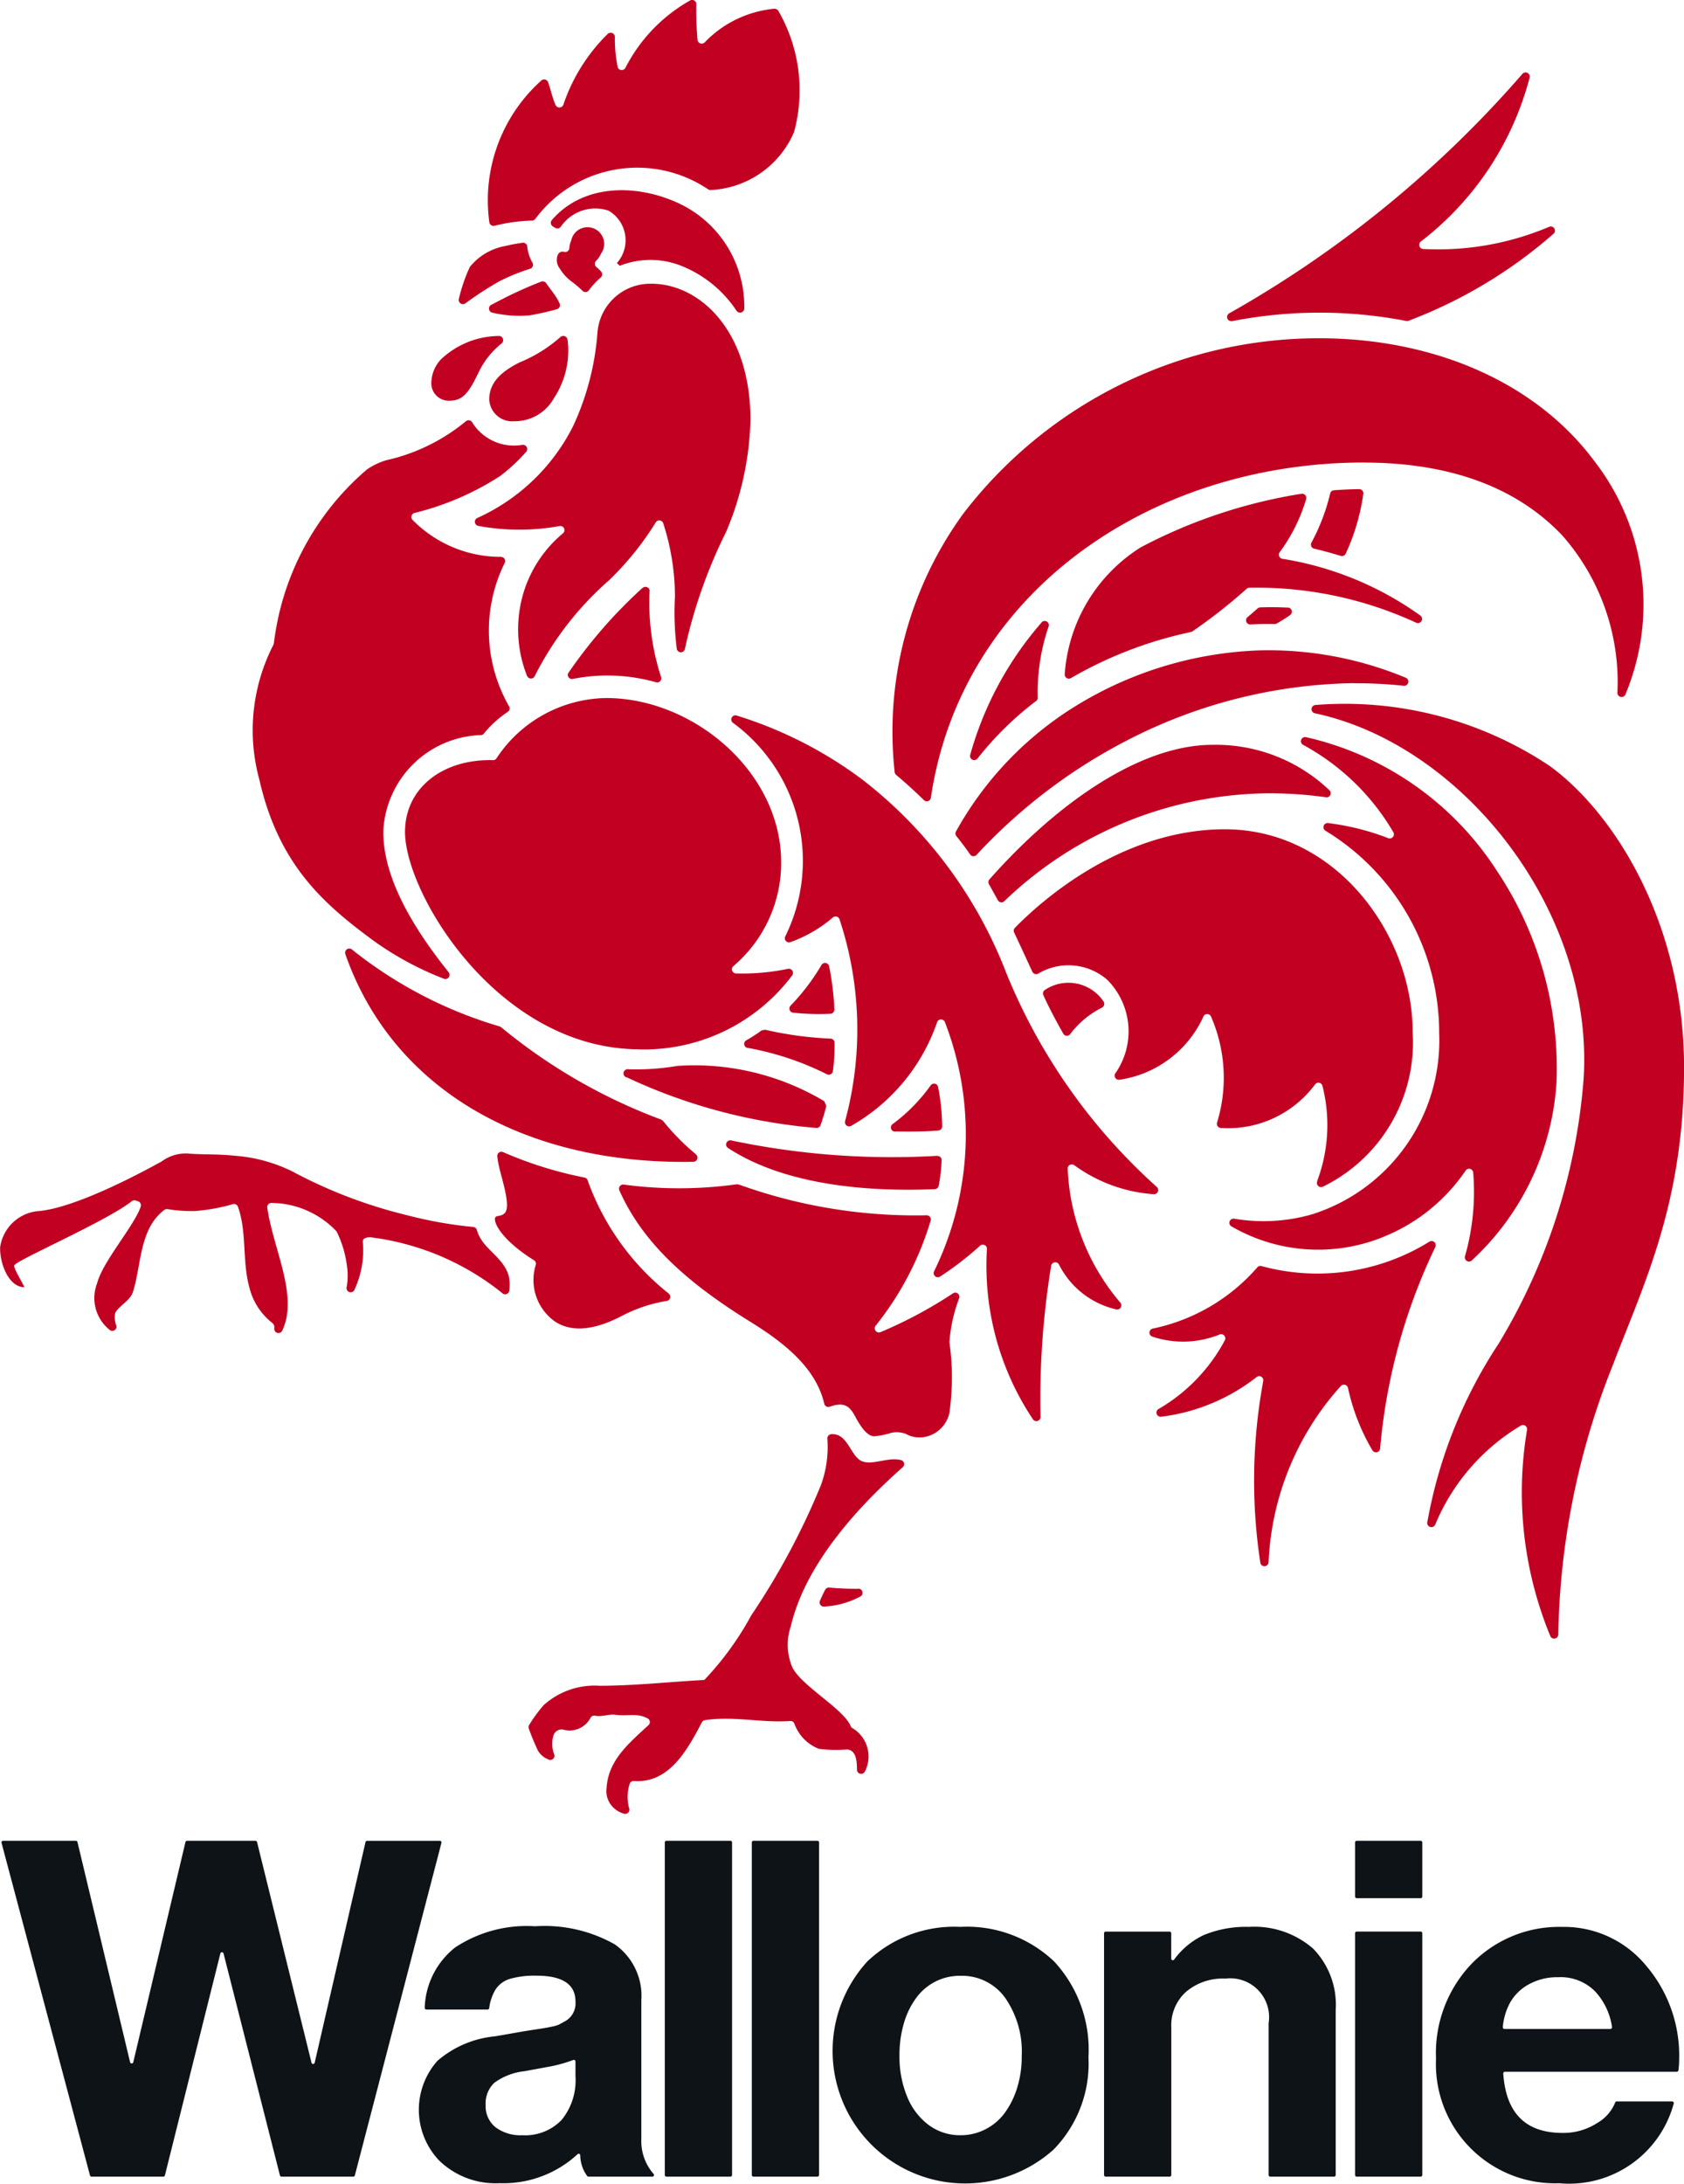 <svg xmlns="http://www.w3.org/2000/svg" width="66.805" height="86.594" viewBox="0 0 66.805 86.594">
  <g id="Groupe_83" data-name="Groupe 83" transform="translate(0 -9.753)">
    <path id="Tracé_249" data-name="Tracé 249" d="M124.014,194.129l.079.047a.168.168,0,0,0,.225-.044,1.654,1.654,0,0,1,1.891-.637,1.357,1.357,0,0,1,.332,2.08.791.791,0,0,1,.112.107,3.326,3.326,0,0,1,2.593.064,4.723,4.723,0,0,1,2.043,1.72.168.168,0,0,0,.307-.1,4.515,4.515,0,0,0-2.438-4.082c-1.678-.852-3.913-.911-5.2.59a.167.167,0,0,0,.052.252m-2.237,2.227a7.681,7.681,0,0,1,1.331-.554.166.166,0,0,0,.091-.235,1.631,1.631,0,0,1-.21-.645.165.165,0,0,0-.191-.151c-.212.033-.446.072-.692.132a2.324,2.324,0,0,0-1.394.829,6.634,6.634,0,0,0-.434,1.261.167.167,0,0,0,.259.181A13.506,13.506,0,0,1,121.778,196.355Zm.186,10.871a4.9,4.9,0,0,1-3.531-1.473.165.165,0,0,1,.089-.268,11.144,11.144,0,0,0,3.39-1.462,6.941,6.941,0,0,0,1.035-.961.168.168,0,0,0-.149-.277,1.951,1.951,0,0,1-1.982-.877.167.167,0,0,0-.27-.05,7.534,7.534,0,0,1-3.158,1.539,2.773,2.773,0,0,0-.753.361,10.75,10.75,0,0,0-3.694,6.889l-.018.064a7.4,7.4,0,0,0-.559,5.35c.776,3.432,2.62,4.985,4.586,6.428a12.546,12.546,0,0,0,2.733,1.466.165.165,0,0,0,.19-.256c-1.6-2-2.593-3.877-2.593-5.573a4,4,0,0,1,3.882-3.832.154.154,0,0,0,.108-.061,4.281,4.281,0,0,1,.953-.863.161.161,0,0,0,.047-.216,6.039,6.039,0,0,1-.171-5.691A.165.165,0,0,0,121.963,207.227Zm10.829-21.735a4.391,4.391,0,0,0-2.761,1.332.167.167,0,0,1-.284-.085,13.66,13.66,0,0,1-.05-1.439.167.167,0,0,0-.253-.133,6.418,6.418,0,0,0-2.558,2.665.166.166,0,0,1-.306-.023,5.419,5.419,0,0,1-.113-1.208.168.168,0,0,0-.283-.112,7.119,7.119,0,0,0-1.76,2.805.167.167,0,0,1-.31.015c-.131-.287-.2-.644-.3-.91a.167.167,0,0,0-.261-.065,6.374,6.374,0,0,0-2.066,5.629.169.169,0,0,0,.186.14,6.8,6.8,0,0,1,1.485-.21.165.165,0,0,0,.151-.067,5.041,5.041,0,0,1,6.858-1.173.17.17,0,0,0,.114.026,3.785,3.785,0,0,0,3.294-2.3,6.306,6.306,0,0,0-.625-4.805A.169.169,0,0,0,132.793,185.492Zm-7.061,10.242a.167.167,0,0,1-.006-.25.919.919,0,0,0,.194-.286.66.66,0,1,0-1.184-.517.927.927,0,0,0-.076.308.163.163,0,0,1-.2.145.211.211,0,0,0-.247.095.543.543,0,0,0,.07.567,1.764,1.764,0,0,0,.442.494,4.423,4.423,0,0,1,.461.389.164.164,0,0,0,.25-.021,3,3,0,0,1,.469-.508.165.165,0,0,0,.019-.231A1.448,1.448,0,0,0,125.731,195.734Zm-1.144,2.884a.169.169,0,0,0-.29-.1,5.639,5.639,0,0,1-1.6.993c-.694.346-1.215.778-1.215,1.476a.912.912,0,0,0,.989.863,1.78,1.78,0,0,0,1.581-.921A3.421,3.421,0,0,0,124.587,198.618Zm-5.4,1.656a.693.693,0,0,0,.727.761c.536,0,.767-.345,1.131-1.09a3.235,3.235,0,0,1,.923-1.177.167.167,0,0,0-.114-.3,3.379,3.379,0,0,0-2.3.94A1.4,1.4,0,0,0,119.183,200.274Zm2.374-3.042a.168.168,0,0,0,.037.31,4.672,4.672,0,0,0,1.478.109,10.163,10.163,0,0,0,1.086-.243.167.167,0,0,0,.11-.232,2.228,2.228,0,0,0-.222-.377c-.11-.151-.215-.29-.309-.424a.168.168,0,0,0-.2-.061c-.456.175-.907.378-1.346.592C122.023,196.99,121.786,197.11,121.557,197.232Zm36.87,12.33a12.886,12.886,0,0,0-5.492-2.259.165.165,0,0,1-.1-.259,6.763,6.763,0,0,0,1.051-2.11.166.166,0,0,0-.183-.209,20.5,20.5,0,0,0-6.38,2.125,6.465,6.465,0,0,0-3.014,5.021.165.165,0,0,0,.247.163,16.131,16.131,0,0,1,4.758-1.826l.06-.026a21.015,21.015,0,0,0,2.149-1.687.164.164,0,0,1,.106-.044,15.106,15.106,0,0,1,6.635,1.394A.165.165,0,0,0,158.427,209.562Zm-30.873-1.1a19.265,19.265,0,0,0-2.94,3.373.163.163,0,0,0,.183.232,7.058,7.058,0,0,1,3.292.132.163.163,0,0,0,.2-.224,9.529,9.529,0,0,1-.448-3.408A.165.165,0,0,0,127.555,208.467Zm-4.571,3.492a.164.164,0,0,0,.3,0,12.624,12.624,0,0,1,2.949-3.8,11.788,11.788,0,0,0,1.85-2.291.165.165,0,0,1,.3.038,9.406,9.406,0,0,1,.463,2.91,11.494,11.494,0,0,0,.073,2.065.164.164,0,0,0,.324-.007,19.966,19.966,0,0,1,1.631-4.627,12.084,12.084,0,0,0,.968-4.445c0-3.568-2.036-5.4-3.927-5.4a2.1,2.1,0,0,0-2.145,1.971,10.632,10.632,0,0,1-.967,3.682,7.877,7.877,0,0,1-3.8,3.637.166.166,0,0,0,.038.312,8.975,8.975,0,0,0,3.234.006.164.164,0,0,1,.13.288,4.923,4.923,0,0,0-1.763,3.4A4.992,4.992,0,0,0,122.983,211.958ZM159.006,245.6a.165.165,0,0,1-.316-.082,18.847,18.847,0,0,1,2.823-7.081,23.821,23.821,0,0,0,3.378-10.491c.439-6.647-4.767-13.267-10.661-14.52a.166.166,0,0,1,.016-.327,14.636,14.636,0,0,1,9.3,2.416c2.689,1.963,5.331,6.4,5.331,11.95,0,5.391-1.585,8.55-2.809,11.77a30.008,30.008,0,0,0-2.18,10.722.165.165,0,0,1-.313.072,14.938,14.938,0,0,1-.925-8.194.165.165,0,0,0-.252-.158A8.268,8.268,0,0,0,159.006,245.6Zm4.81-17.51a14.1,14.1,0,0,0-2.362-8.412,12.223,12.223,0,0,0-7.583-5.306.165.165,0,0,0-.107.307,9.24,9.24,0,0,1,3.582,3.467.165.165,0,0,1-.2.235,9.935,9.935,0,0,0-2.393-.6.164.164,0,0,0-.107.3,9.383,9.383,0,0,1,4.517,8.049,7.231,7.231,0,0,1-5.018,7.158,6.944,6.944,0,0,1-3.108.182.165.165,0,0,0-.122.3,6.862,6.862,0,0,0,6.145.375,7.18,7.18,0,0,0,3.152-2.584.165.165,0,0,1,.3.073,9.313,9.313,0,0,1-.327,3.329.165.165,0,0,0,.272.162A10.516,10.516,0,0,0,163.816,228.091Zm-5.039,6.289a8.43,8.43,0,0,1-6.663.969.158.158,0,0,0-.159.043,7.513,7.513,0,0,1-4.15,2.435.165.165,0,0,0-.019.32,3.84,3.84,0,0,0,2.669-.087.166.166,0,0,1,.207.228,6.911,6.911,0,0,1-2.645,2.737.166.166,0,0,0,.106.3,7.672,7.672,0,0,0,3.8-1.577.164.164,0,0,1,.261.158,21.643,21.643,0,0,0-.116,7.209.165.165,0,0,0,.327-.019,11.144,11.144,0,0,1,2.866-6.99.165.165,0,0,1,.285.079,8.309,8.309,0,0,0,.966,2.467.165.165,0,0,0,.308-.068,23.063,23.063,0,0,1,2.194-8A.164.164,0,0,0,158.777,234.38ZM146.516,236.8a8.733,8.733,0,0,1-2.09-5.305.164.164,0,0,1,.256-.151,6.056,6.056,0,0,0,3.163,1.154.165.165,0,0,0,.112-.291,23.052,23.052,0,0,1-5.963-8.469,17.76,17.76,0,0,0-5.691-7.664,16.4,16.4,0,0,0-5.011-2.558.164.164,0,0,0-.148.287,6.787,6.787,0,0,1,2.081,8.467.165.165,0,0,0,.2.233,5.351,5.351,0,0,0,1.684-.978.165.165,0,0,1,.266.075,13.883,13.883,0,0,1,.222,7.994.166.166,0,0,0,.239.194,7.546,7.546,0,0,0,3.407-4.106.165.165,0,0,1,.313-.006,12.356,12.356,0,0,1-.431,9.881.164.164,0,0,0,.237.208,12.519,12.519,0,0,0,1.586-1.223.163.163,0,0,1,.274.129,10.961,10.961,0,0,0,1.826,6.755.165.165,0,0,0,.3-.1,32.823,32.823,0,0,1,.421-5.988.166.166,0,0,1,.308-.057,3.384,3.384,0,0,0,2.271,1.784A.165.165,0,0,0,146.516,236.8Zm-6.782,4.36a9.922,9.922,0,0,0,0-2.792,6.14,6.14,0,0,1,.388-1.751.164.164,0,0,0-.246-.188A17.573,17.573,0,0,1,137,237.968a.165.165,0,0,1-.194-.253,12.326,12.326,0,0,0,2.185-4.174.165.165,0,0,0-.16-.207,20.667,20.667,0,0,1-7.448-1.219l-.081-.011a16.55,16.55,0,0,1-4.485.013.165.165,0,0,0-.178.227c.886,1.984,2.534,3.564,5.167,5.194,1.2.744,2.612,1.755,2.961,3.264a.167.167,0,0,0,.216.123c.538-.188.775-.062,1.007.377.209.393.473.792.761.795a3.029,3.029,0,0,0,.672-.136A1.037,1.037,0,0,1,138,242a1.112,1.112,0,0,0,.613.143A1.238,1.238,0,0,0,139.735,241.165Zm-11.124-4.714a10.045,10.045,0,0,1-3.229-4.5.163.163,0,0,0-.121-.108,15.54,15.54,0,0,1-3.23-1.008.163.163,0,0,0-.232.159c.048.538.317,1.176.378,1.8.049.51-.164.541-.388.582-.269.049.072.882,1.463,1.744a.164.164,0,0,1,.076.177,2.014,2.014,0,0,0,.767,2.26c.615.4,1.473.385,2.655-.232a5.845,5.845,0,0,1,1.782-.592A.164.164,0,0,0,128.611,236.451Zm1.069-5.53a9.063,9.063,0,0,1-1.308-1.327l-.069-.049a21.994,21.994,0,0,1-6.356-3.667l-.055-.028a17.087,17.087,0,0,1-5.865-3.055.166.166,0,0,0-.256.188c1.864,5.337,7.093,8.363,13.811,8.234A.165.165,0,0,0,129.68,230.921Zm7.9-.906c.535.007,1.2.008,1.718-.037a.163.163,0,0,0,.149-.163,8.425,8.425,0,0,0-.162-1.565.164.164,0,0,0-.293-.064,6.9,6.9,0,0,1-1.5,1.53A.164.164,0,0,0,137.581,230.015Zm-10.647-2.148a21.93,21.93,0,0,0,7.517,2.008.167.167,0,0,0,.174-.111c.086-.249.162-.5.228-.76l-.083-.189a10.045,10.045,0,0,0-5.82-1.4,9.932,9.932,0,0,1-1.941.135A.165.165,0,0,0,126.934,227.867Zm4.8-1.166a11.539,11.539,0,0,1,3.144,1.047.165.165,0,0,0,.236-.127,7.566,7.566,0,0,0,.065-1.123.164.164,0,0,0-.157-.165,14.141,14.141,0,0,1-2.6-.353l-.138.028a5.782,5.782,0,0,1-.6.389A.164.164,0,0,0,131.73,226.7Zm7.519,4.28a30.9,30.9,0,0,1-8.171-.61.165.165,0,0,0-.127.3c2.3,1.509,5.655,1.739,8.2,1.632a.164.164,0,0,0,.154-.13,6.207,6.207,0,0,0,.117-1.019A.163.163,0,0,0,139.248,230.981ZM133.53,225.3a9.833,9.833,0,0,0,1.488.043.166.166,0,0,0,.152-.172,10.938,10.938,0,0,0-.209-1.713.165.165,0,0,0-.3-.054,8.493,8.493,0,0,1-1.227,1.615A.166.166,0,0,0,133.53,225.3Zm-6.08,1.456a7.35,7.35,0,0,0,6.044-2.932.166.166,0,0,0-.167-.263,8.873,8.873,0,0,1-2.059.183.165.165,0,0,1-.1-.294,5.373,5.373,0,0,0,1.891-4.111c0-3.592-3.49-6.516-6.937-6.516a5.294,5.294,0,0,0-4.362,2.4.159.159,0,0,1-.135.064c-1.948-.056-3.488,1.071-3.488,2.849C118.142,220.586,121.836,226.752,127.45,226.752Zm28.738-23.27c3.016,0,5.849.775,7.854,2.884a8.8,8.8,0,0,1,2.192,6.233.165.165,0,0,0,.318.074,9.254,9.254,0,0,0-1.166-9.16c-2.383-3.266-6.512-4.961-10.986-4.961a17.774,17.774,0,0,0-14.118,6.957,14.7,14.7,0,0,0-2.72,10.247.165.165,0,0,0,.058.109q.567.477,1.1,1a.163.163,0,0,0,.278-.093C140.188,208.721,147.622,203.483,156.188,203.483Zm-5.251-5.607a18.072,18.072,0,0,1,6.919-.009.16.16,0,0,0,.094-.009,18.8,18.8,0,0,0,5.751-3.451.165.165,0,0,0-.172-.275,11.3,11.3,0,0,1-4.995.881.165.165,0,0,1-.1-.295,12.033,12.033,0,0,0,4.316-6.5.165.165,0,0,0-.285-.149,44.115,44.115,0,0,1-11.639,9.5A.165.165,0,0,0,150.937,197.875Zm-7.551,11.953a13.469,13.469,0,0,0-2.827,5.243.165.165,0,0,0,.289.146,12.732,12.732,0,0,1,2.325-2.281.159.159,0,0,0,.065-.134,8.065,8.065,0,0,1,.428-2.814A.164.164,0,0,0,143.386,209.828Zm12.067-2.732a8.344,8.344,0,0,0,.7-2.377.165.165,0,0,0-.167-.184q-.5.007-1,.044a.163.163,0,0,0-.147.127,7.963,7.963,0,0,1-.744,1.951.162.162,0,0,0,.105.237q.532.126,1.055.287A.163.163,0,0,0,155.453,207.1Zm-2.3,2.137q-.546-.029-1.094-.009a.162.162,0,0,0-.1.042c-.112.1-.252.223-.4.345a.165.165,0,0,0,.114.29c.331-.017.684-.023.961-.016a.16.16,0,0,0,.085-.022c.179-.1.353-.211.522-.328A.166.166,0,0,0,153.149,209.233Zm2.637,3a17.436,17.436,0,0,1,1.968.1.166.166,0,0,0,.081-.318,14.157,14.157,0,0,0-5.757-1.087,14.869,14.869,0,0,0-7.816,2.514,13.592,13.592,0,0,0-4.273,4.669.165.165,0,0,0,.017.182c.141.177.28.357.416.544l.13.185a.163.163,0,0,0,.254.017,21.664,21.664,0,0,1,6.211-4.663A20.2,20.2,0,0,1,155.786,212.232Zm-1.117,4.524a.165.165,0,0,0,.135-.283,6.531,6.531,0,0,0-4.636-1.8c-2.862,0-6.152,2.292-8.849,5.334a.166.166,0,0,0-.022.189c.114.207.236.423.353.638a.164.164,0,0,0,.259.038,15.29,15.29,0,0,1,10.441-4.276A16.241,16.241,0,0,1,154.668,216.756Zm-.344,15.217a.166.166,0,0,0,.215.225,6.367,6.367,0,0,0,3.566-6.144c0-3.834-3.021-8.032-7.448-8.032-3.979,0-7.122,2.671-8.331,3.91a.16.16,0,0,0-.03.183c.23.483.5,1.079.725,1.56a.166.166,0,0,0,.235.068A2.344,2.344,0,0,1,146,224a2.9,2.9,0,0,1,.314,3.708.166.166,0,0,0,.158.253,4.35,4.35,0,0,0,3.338-2.509.165.165,0,0,1,.306.011,6.075,6.075,0,0,1,.238,4.186.166.166,0,0,0,.146.222,4.292,4.292,0,0,0,3.743-1.733.165.165,0,0,1,.289.065A6.3,6.3,0,0,1,154.324,231.973Zm-8.478-7.117a1.677,1.677,0,0,0-2.341-.455.164.164,0,0,0-.049.2c.234.521.539,1.085.791,1.528a.163.163,0,0,0,.272.017,3.6,3.6,0,0,1,1.261-1.052A.166.166,0,0,0,145.846,224.856Zm-23.587,10.919c-.222-.833-1.057-1.082-1.275-1.858a.167.167,0,0,0-.143-.125,16.59,16.59,0,0,1-2.629-.466,19.222,19.222,0,0,1-4.552-1.737,6.176,6.176,0,0,0-2.318-.624c-.638-.071-1.381-.038-1.833-.088a1.633,1.633,0,0,0-1.042.324c-.32.171-3.346,1.872-4.95,1.968a1.68,1.68,0,0,0-1.446,1.419c-.024.635.333,1.593.963,1.593-.149-.31-.447-.777-.4-.869.116-.221,3.636-1.737,4.661-2.542a.165.165,0,0,1,.158-.026l.091.032a.164.164,0,0,1,.105.206c-.257.763-1.509,2.177-1.733,3.047a1.612,1.612,0,0,0,.524,1.863.166.166,0,0,0,.243-.175.943.943,0,0,1-.05-.51c.162-.316.6-.47.716-.87.334-1.108.254-2.485,1.239-3.223a.169.169,0,0,1,.128-.029,5.927,5.927,0,0,0,1.065.077,7.486,7.486,0,0,0,1.536-.278.167.167,0,0,1,.188.106c.37,1.048.151,2.182.474,3.278a2.554,2.554,0,0,0,.891,1.333.232.232,0,0,1,.077.219.165.165,0,0,0,.311.089c.663-1.38-.353-3.222-.59-4.883a.164.164,0,0,1,.172-.186,3.588,3.588,0,0,1,2.577,1.129,4.25,4.25,0,0,1,.408,1.344,2.549,2.549,0,0,1-.012.889.165.165,0,0,0,.3.109,3.717,3.717,0,0,0,.344-1.942c0-.166.234-.172.324-.166a10.386,10.386,0,0,1,5.207,2.21.164.164,0,0,0,.28-.095A1.6,1.6,0,0,0,122.258,235.776Zm13.859,12.364a10.912,10.912,0,0,1-1.145-.046.163.163,0,0,0-.168.079c-.075.135-.145.291-.212.44a.166.166,0,0,0,.159.233,3.427,3.427,0,0,0,1.446-.4A.166.166,0,0,0,136.118,248.14Zm-2.607,3.139c.361.717,2.025,1.633,2.3,2.308a.157.157,0,0,0,.062.075,1.306,1.306,0,0,1,.5,1.731.166.166,0,0,1-.312-.081c0-.387-.048-.763-.385-.8a5.456,5.456,0,0,1-1.12-.023,1.671,1.671,0,0,1-.977-1,.164.164,0,0,0-.165-.105c-1.131.081-2.256-.207-3.385-.033a.167.167,0,0,0-.122.087c-.559,1.061-1.282,2.425-2.691,2.326a.163.163,0,0,0-.165.094,1.668,1.668,0,0,0-.02,1.012.166.166,0,0,1-.209.19.969.969,0,0,1-.536-.374.89.89,0,0,1-.158-.639c.064-1.111.89-1.782,1.664-2.5a.165.165,0,0,0-.032-.265c-.443-.232-.733-.074-1.313-.148-.213-.027-.527.092-.765.041a.166.166,0,0,0-.187.076.934.934,0,0,1-1.075.477.34.34,0,0,0-.4.232,1.178,1.178,0,0,0,.036.768.165.165,0,0,1-.247.176.826.826,0,0,1-.4-.339,9.158,9.158,0,0,1-.367-.883.163.163,0,0,1,.017-.145,6.21,6.21,0,0,1,.566-.775,3.016,3.016,0,0,1,2.226-.775c1.35,0,2.8-.157,4.155-.231a12.087,12.087,0,0,0,1.865-2.567,28.6,28.6,0,0,0,2.763-5.165,4.412,4.412,0,0,0,.253-1.833.164.164,0,0,1,.145-.179c.656-.06.76.84,1.2,1.058.413.2,1.056-.168,1.579-.032a.165.165,0,0,1,.065.283c-1.932,1.709-3.885,3.941-4.437,6.3A2.276,2.276,0,0,0,133.51,251.278Z" transform="translate(-102.07 -175.389)" fill="#c20021"/>
    <g id="Groupe_41" data-name="Groupe 41" transform="translate(0.056 82.749)">
      <path id="Tracé_250" data-name="Tracé 250" d="M116.2,421.528h-2.847a.065.065,0,0,1-.063-.049l-2.237-8.8a.065.065,0,0,0-.126,0l-2.2,8.8a.065.065,0,0,1-.063.049h-2.846a.065.065,0,0,1-.063-.048l-3.509-13.188a.065.065,0,0,1,.063-.082h2.886a.065.065,0,0,1,.063.05l2.088,8.731a.065.065,0,0,0,.126,0l2.07-8.731a.065.065,0,0,1,.063-.05h2.714a.065.065,0,0,1,.063.049l2.161,8.752a.065.065,0,0,0,.126,0l2.016-8.75a.065.065,0,0,1,.063-.05h2.886a.065.065,0,0,1,.063.082l-3.435,13.188A.064.064,0,0,1,116.2,421.528Z" transform="translate(-102.241 -408.21)" fill="#0e1318"/>
      <path id="Tracé_251" data-name="Tracé 251" d="M162.117,428.507h-2.535a.069.069,0,0,1-.054-.026,1.423,1.423,0,0,1-.274-.82.063.063,0,0,0-.106-.044,4.334,4.334,0,0,1-3.087,1.15,3.214,3.214,0,0,1-2.406-.9,2.92,2.92,0,0,1-.065-3.954,4.082,4.082,0,0,1,2.285-.97l1.064-.187c.385-.062.643-.1.774-.121s.267-.043.41-.075a1.5,1.5,0,0,0,.27-.075c.037-.019.112-.059.224-.121a.817.817,0,0,0,.448-.8q0-1.026-1.548-1.026a3.543,3.543,0,0,0-1.035.121,1.056,1.056,0,0,0-.578.41,1.873,1.873,0,0,0-.262.756.065.065,0,0,1-.063.056h-2.429a.068.068,0,0,1-.066-.073,3.174,3.174,0,0,1,1.207-2.389,5.15,5.15,0,0,1,3.171-.84,5.654,5.654,0,0,1,3.162.718,2.491,2.491,0,0,1,1.053,2.211V427a1.982,1.982,0,0,0,.486,1.4A.064.064,0,0,1,162.117,428.507Zm-3.053-3.973v-.592a.063.063,0,0,0-.088-.06,5.708,5.708,0,0,1-1.031.278l-.914.168a2.455,2.455,0,0,0-1.185.457,1.126,1.126,0,0,0-.345.886,1.067,1.067,0,0,0,.391.877,1.643,1.643,0,0,0,1.064.317,2,2,0,0,0,1.558-.606A2.481,2.481,0,0,0,159.065,424.534Z" transform="translate(-136.291 -415.189)" fill="#0e1318"/>
      <path id="Tracé_252" data-name="Tracé 252" d="M185.332,408.275v13.188a.065.065,0,0,1-.065.065H182.73a.065.065,0,0,1-.065-.065V408.275a.065.065,0,0,1,.065-.065h2.538A.065.065,0,0,1,185.332,408.275Z" transform="translate(-156.347 -408.21)" fill="#0e1318"/>
      <path id="Tracé_253" data-name="Tracé 253" d="M195.878,408.275v13.188a.065.065,0,0,1-.065.065h-2.537a.065.065,0,0,1-.065-.065V408.275a.065.065,0,0,1,.065-.065h2.537A.065.065,0,0,1,195.878,408.275Z" transform="translate(-163.442 -408.21)" fill="#0e1318"/>
      <path id="Tracé_254" data-name="Tracé 254" d="M208.069,418.642a5.021,5.021,0,0,1,3.73,1.371,5.151,5.151,0,0,1,1.362,3.8,4.877,4.877,0,0,1-1.39,3.665,5.256,5.256,0,0,1-7.386-7.461A4.978,4.978,0,0,1,208.069,418.642Zm.019,1.94a2.132,2.132,0,0,0-1.753.867,3.167,3.167,0,0,0-.494,1.007,4.4,4.4,0,0,0-.177,1.278,4.156,4.156,0,0,0,.308,1.651,2.623,2.623,0,0,0,.858,1.119,2.08,2.08,0,0,0,1.259.4,2.12,2.12,0,0,0,.979-.233,2.181,2.181,0,0,0,.765-.643,3.344,3.344,0,0,0,.494-.989,4.112,4.112,0,0,0,.186-1.268,3.73,3.73,0,0,0-.662-2.322A2.107,2.107,0,0,0,208.087,420.582Z" transform="translate(-170.037 -415.228)" fill="#0e1318"/>
      <path id="Tracé_255" data-name="Tracé 255" d="M235.968,418.829h2.538a.065.065,0,0,1,.065.065V419.9a.064.064,0,0,0,.117.037,3.076,3.076,0,0,1,1.171-.969,4.372,4.372,0,0,1,1.791-.326,3.555,3.555,0,0,1,2.546.858,3.183,3.183,0,0,1,.9,2.425v6.556a.065.065,0,0,1-.065.065H242.5a.065.065,0,0,1-.065-.065v-6.016a1.542,1.542,0,0,0-1.716-1.772,2.258,2.258,0,0,0-1.558.522,1.779,1.779,0,0,0-.587,1.4v5.866a.065.065,0,0,1-.065.065h-2.538a.065.065,0,0,1-.065-.065v-9.588A.065.065,0,0,1,235.968,418.829Z" transform="translate(-192.164 -415.228)" fill="#0e1318"/>
      <path id="Tracé_256" data-name="Tracé 256" d="M269.008,408.275v2.146a.065.065,0,0,1-.065.065h-2.537a.065.065,0,0,1-.065-.065v-2.146a.065.065,0,0,1,.065-.065h2.537A.065.065,0,0,1,269.008,408.275Zm0,3.6v9.588a.065.065,0,0,1-.065.065h-2.537a.065.065,0,0,1-.065-.065v-9.588a.065.065,0,0,1,.065-.065h2.537A.065.065,0,0,1,269.008,411.875Z" transform="translate(-212.641 -408.21)" fill="#0e1318"/>
      <path id="Tracé_257" data-name="Tracé 257" d="M285.693,424.387h-6.811a.068.068,0,0,0-.066.072q.159,2.353,2.346,2.353a2.459,2.459,0,0,0,1.38-.392,1.645,1.645,0,0,0,.714-.814.062.062,0,0,1,.059-.043h2.2a.067.067,0,0,1,.063.087,4.3,4.3,0,0,1-4.542,3.158,4.727,4.727,0,0,1-4.887-4.943,5.119,5.119,0,0,1,1.437-3.786,4.838,4.838,0,0,1,3.563-1.436,4.219,4.219,0,0,1,3.32,1.52,5.494,5.494,0,0,1,1.325,3.74,3.35,3.35,0,0,1-.029.427A.067.067,0,0,1,285.693,424.387Zm-4.7-3.749a2.322,2.322,0,0,0-1.175.289,1.876,1.876,0,0,0-.746.746,2.477,2.477,0,0,0-.274.944.068.068,0,0,0,.066.073h4.2a.068.068,0,0,0,.066-.078,2.624,2.624,0,0,0-.659-1.4A1.92,1.92,0,0,0,280.994,420.638Z" transform="translate(-219.237 -415.228)" fill="#0e1318"/>
    </g>
  </g>
</svg>
